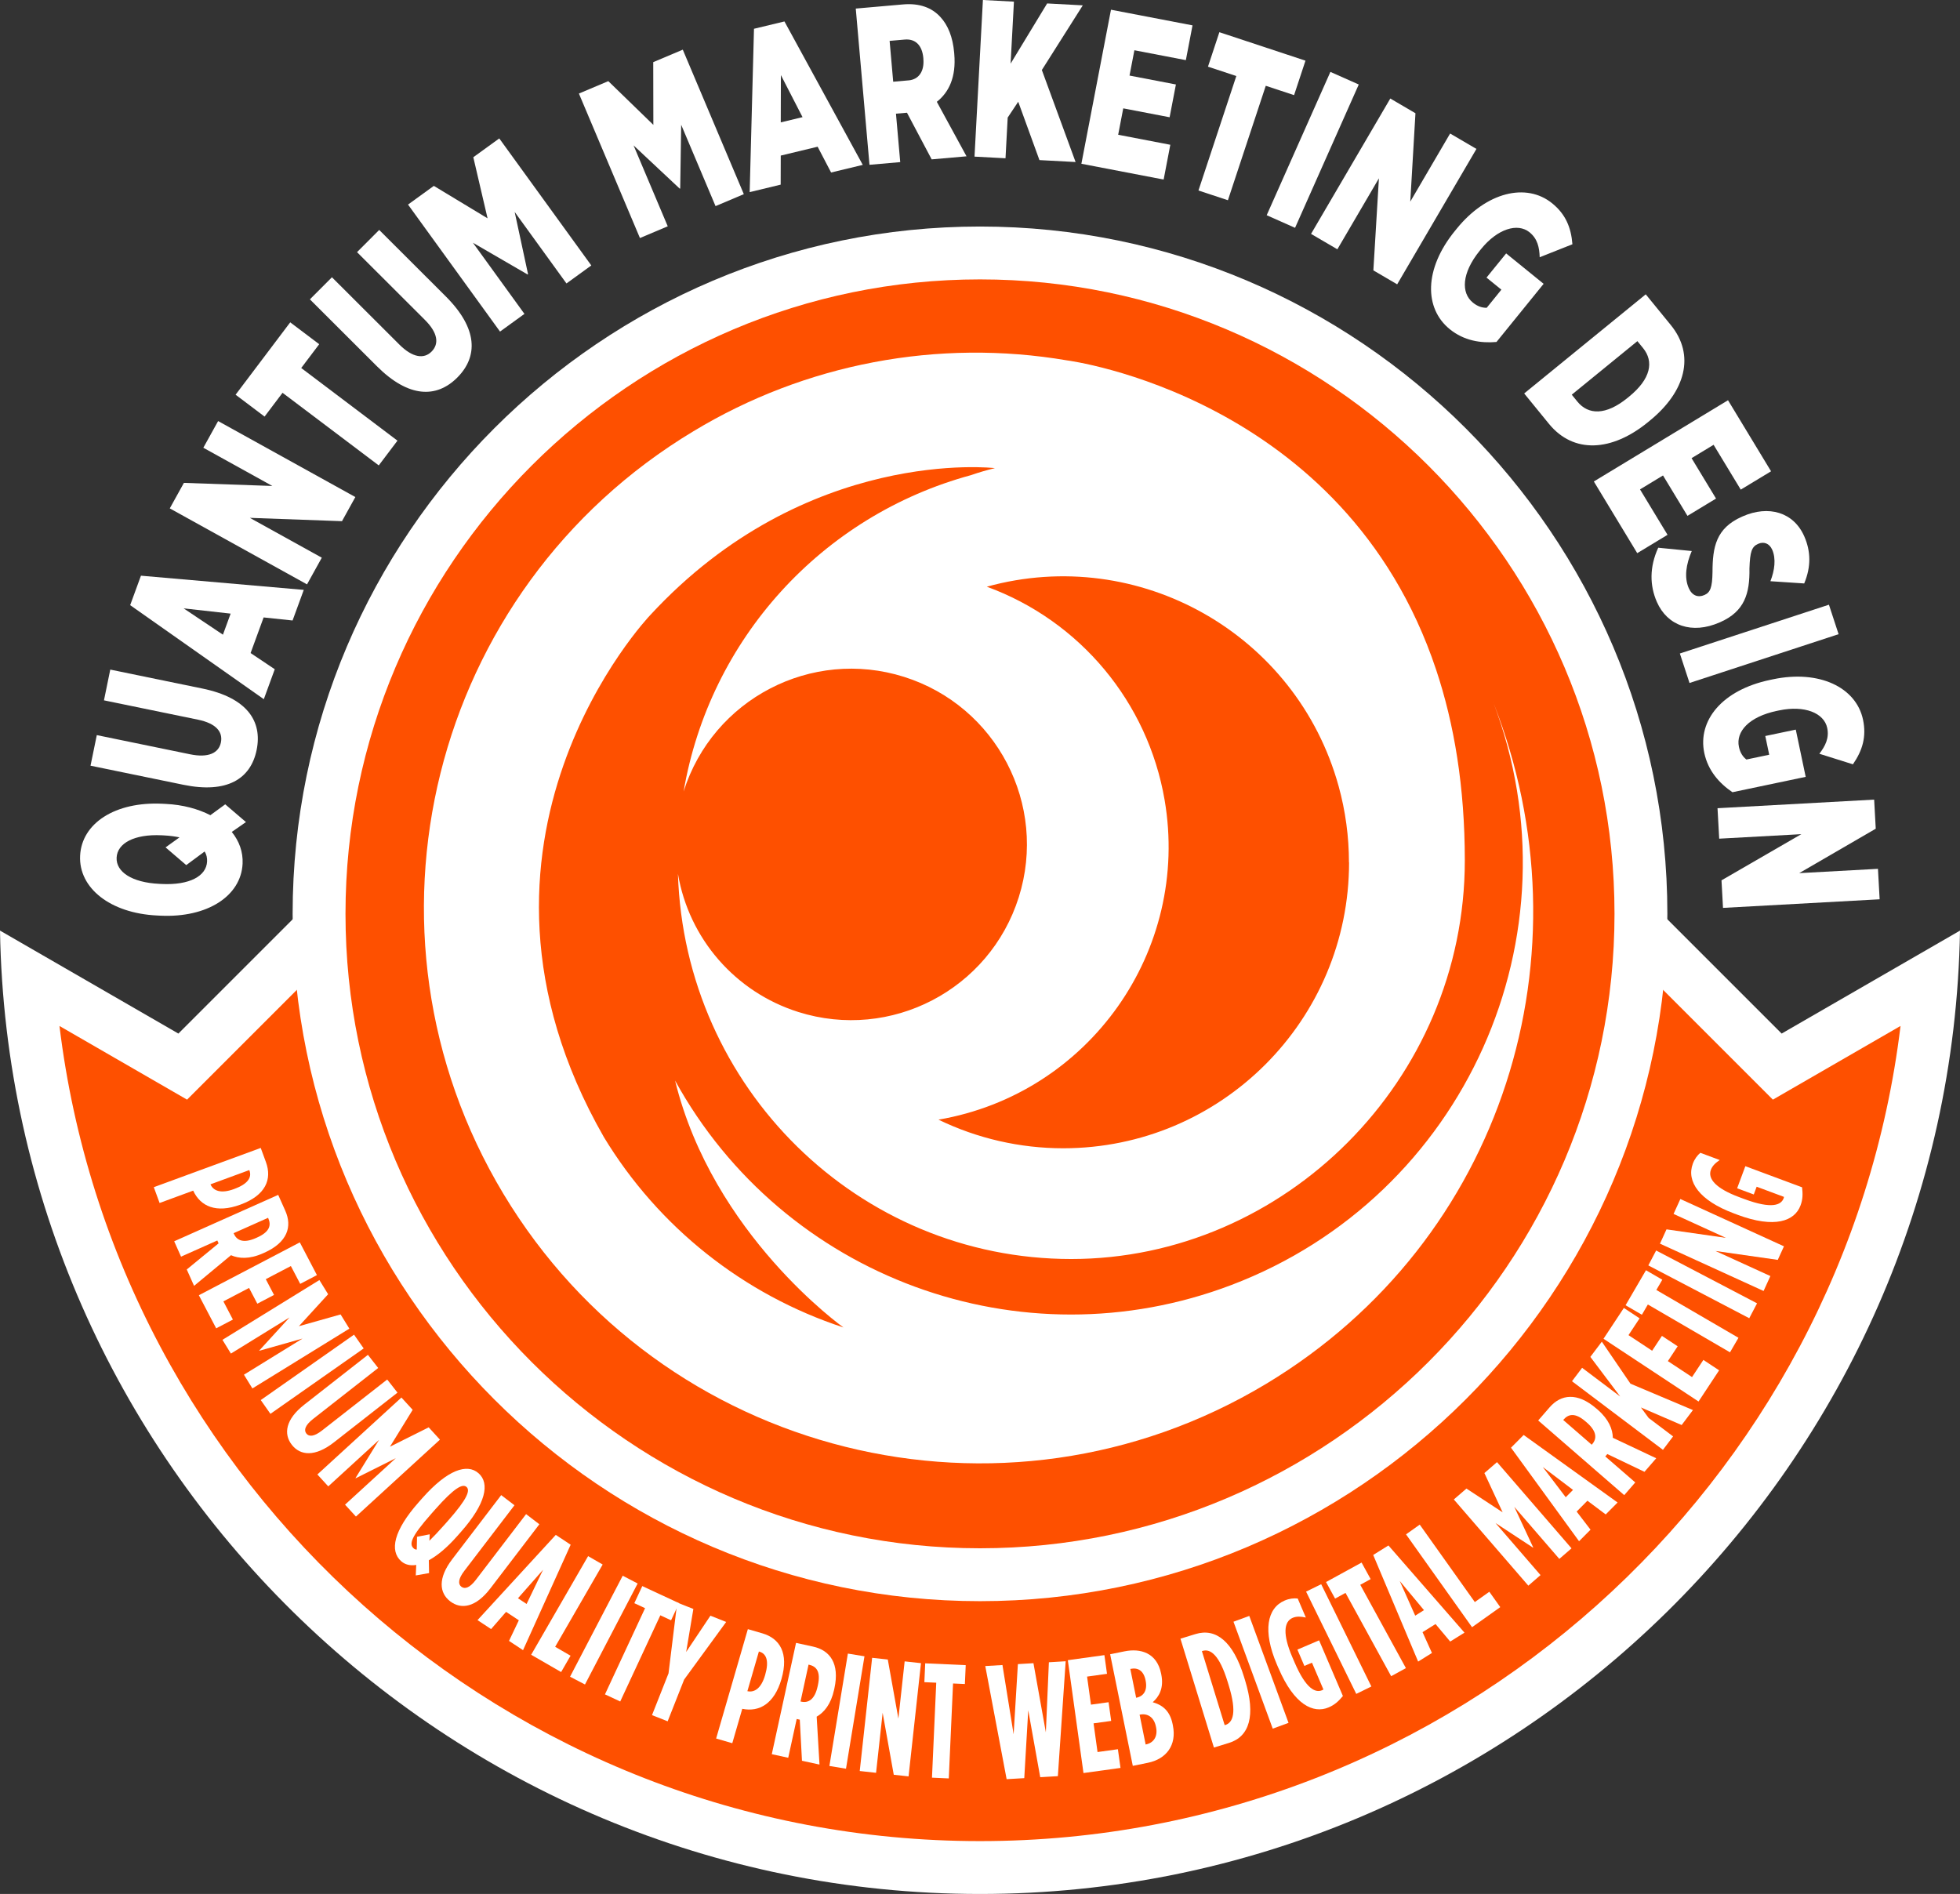 <?xml version="1.0" encoding="UTF-8"?> <svg xmlns="http://www.w3.org/2000/svg" id="Layer_1" viewBox="0 0 700 676.47"><rect x="0" y="0" width="700" height="676.47" fill="#333333" stroke="none"/><defs><style> .cls-1 { fill: #fff; } .cls-2 { fill: #fe5000; } </style></defs><path class="cls-1" d="M700,332.38c-3.21,190.07-159.18,344.09-350,344.09S3.21,522.45,0,332.38h0l63.71,36.78,70.14-70.14h432.31l70.14,70.14,63.71-36.78h0Z"></path><path class="cls-2" d="M678.76,366.45c-19.88,163.64-159.9,291.14-328.76,291.14S41.12,530.09,21.24,366.45h0l45.57,26.31,80.38-80.38h405.6l80.38,80.38,45.57-26.31h0Z"></path><path class="cls-1" d="M350,80.91c135.21,0,245.49,110.28,245.49,245.49s-110.28,245.49-245.49,245.49-245.49-110.28-245.49-245.49,110.28-245.49,245.49-245.49h0Z"></path><path class="cls-2" d="M350,99.79c124.81,0,226.61,101.8,226.61,226.6s-101.8,226.61-226.61,226.61-226.61-101.8-226.61-226.61,101.79-226.6,226.61-226.6h0Z"></path><g><path class="cls-1" d="M93.12,410.01l1.85,5.04c2.26,6.15-.09,11.89-9.04,15.18l-.11.04c-8.62,3.17-14.21.6-16.8-4.96l-.02-.05-12,4.41-2.07-5.64,38.19-14.02ZM75.19,423.05c1.03,2.3,3.71,3.36,8.35,1.66l.11-.04c4.86-1.78,6.35-4.12,5.45-6.57l-.07-.18-13.86,5.09.02.05Z"></path><path class="cls-1" d="M99.36,426.78l2.53,5.66c2.51,5.62.83,11.28-7.5,15l-.48.21c-4.83,2.16-8.63,1.91-11.41.67l-13.19,10.95-2.61-5.85,11.37-9.33s-.04-.09-.04-.09l-.42-.94-12.95,5.78-2.45-5.49,37.15-16.58ZM83.56,440.73c1.06,2.38,3.49,3.4,7.84,1.46l.42-.19c4.67-2.08,5.05-4.52,3.98-6.9l-.06-.13-12.31,5.49.12.27Z"></path><path class="cls-1" d="M107.07,443.73l6.12,11.7-5.97,3.13-3.34-6.37-8.96,4.69,2.95,5.63-5.97,3.13-2.95-5.63-9.17,4.8,3.4,6.5-5.97,3.13-6.19-11.82,36.05-18.88Z"></path><path class="cls-1" d="M114.06,457.19l3.13,5.07-10.44,11.42,14.89-4.2,3.13,5.07-34.63,21.36-3.02-4.91,20.93-12.91-15.41,4.36-.05-.08,10.81-11.82-20.93,12.91-3.02-4.91,34.63-21.36Z"></path><path class="cls-1" d="M126.44,476.7l3.45,4.92-33.31,23.36-3.45-4.92,33.31-23.36Z"></path><path class="cls-1" d="M108.7,501.68l22.7-17.77,3.67,4.69-23.24,18.2c-2.88,2.26-3.36,4-2.42,5.21.94,1.2,2.75,1.16,5.63-1.1l23.25-18.19,3.67,4.69-22.7,17.76c-6.73,5.26-11.99,4.76-15.03.88-3.04-3.88-2.26-9.11,4.47-14.37Z"></path><path class="cls-1" d="M143.36,499.15l4.02,4.4-8.11,13.17,13.83-6.92,4.02,4.4-30,27.47-3.89-4.25,18.13-16.6-14.32,7.17-.07-.07,8.4-13.63-18.13,16.6-3.89-4.25,30-27.47Z"></path><path class="cls-1" d="M148.65,558.95c-2.15.35-3.98-.11-5.35-1.31-4.24-3.75-2.69-11,6.2-21.05l1.39-1.57c8.9-10.05,15.94-12.44,20.03-8.81,4.09,3.62,2.58,10.9-6.31,20.95l-1.39,1.57c-3.62,4.09-7.03,6.9-10.07,8.55l.09,4.58-4.75.84.16-3.74ZM148.84,553.46l.1-4.57,4.53-.88-.12,2.3c1.38-1.34,3.11-3.14,5.3-5.62l1.39-1.57c6.93-7.83,7.94-10.83,6.57-12.03-1.36-1.21-4.21.15-11.14,7.98l-1.39,1.57c-7.55,8.53-7.98,10.95-6.32,12.41.29.26.67.43,1.08.41Z"></path><path class="cls-1" d="M161.5,556.92l17.5-22.91,4.74,3.62-17.93,23.46c-2.22,2.91-2.24,4.72-1.03,5.65,1.21.93,2.96.43,5.18-2.48l17.93-23.46,4.74,3.62-17.5,22.91c-5.19,6.79-10.41,7.62-14.33,4.63-3.92-2.99-4.48-8.25.7-15.04Z"></path><path class="cls-1" d="M198.47,548.2l5.34,3.53-17.01,37.66-5.01-3.31,3.51-7.36-4.56-3.01-5.35,6.15-4.85-3.2,27.95-30.44ZM188.07,572.89l5.88-12.21-8.96,10.17,3.08,2.04Z"></path><path class="cls-1" d="M210.03,555.8l5.21,3-16.97,29.39,5.5,3.18-3.37,5.84-10.7-6.18,20.34-35.23Z"></path><path class="cls-1" d="M222.4,562.8l5.33,2.78-18.81,36.07-5.33-2.78,18.81-36.07Z"></path><path class="cls-1" d="M230.38,574.39l-3.84-1.78,2.85-6.11,13.13,6.11-2.85,6.11-3.84-1.78-14.32,30.78-5.45-2.54,14.32-30.78Z"></path><path class="cls-1" d="M238.76,597.67l3.1-25.28,5.77,2.28-2.57,15.36,8.66-12.95,5.63,2.23-15.01,20.57-5.89,14.92-5.59-2.21,5.9-14.92Z"></path><path class="cls-1" d="M267.09,581.88l5.15,1.49c6.29,1.83,9.52,7.12,6.87,16.27l-.03.11c-2.56,8.82-7.93,11.8-13.94,10.6h-.05s-3.56,12.27-3.56,12.27l-5.77-1.67,11.33-39.07ZM266.97,604.05c2.46.53,4.9-1,6.28-5.74l.03-.11c1.44-4.97.45-7.55-2.06-8.28l-.19-.05-4.11,14.18h.05Z"></path><path class="cls-1" d="M284.3,586.79l6.06,1.32c6.02,1.31,9.58,6.01,7.64,14.93l-.11.51c-1.13,5.17-3.58,8.08-6.22,9.59l1.01,17.11-6.26-1.36-.78-14.68-.1-.02-1.01-.22-3.02,13.85-5.87-1.28,8.66-39.75ZM286.18,607.78c2.55.56,4.81-.79,5.83-5.45l.1-.45c1.09-5-.65-6.74-3.2-7.3l-.14-.03-2.87,13.17.29.06Z"></path><path class="cls-1" d="M302.81,590.61l5.93.97-6.6,40.15-5.93-.98,6.6-40.14Z"></path><path class="cls-1" d="M311.49,592.12l5.58.61,3.78,21.11,2.24-20.45,5.83.64-4.43,40.44-5.29-.58-3.97-22.13-2.35,21.43-5.83-.64,4.43-40.44Z"></path><path class="cls-1" d="M334.36,601.01l-4.23-.19.3-6.73,14.47.65-.3,6.74-4.23-.19-1.52,33.91-6-.27,1.52-33.91Z"></path><path class="cls-1" d="M351.88,595.06l6.14-.36,3.99,24.74,1.52-25.07,5.56-.33,4.43,24.71,1.08-25.04,6-.36-2.79,41.04-6.3.37-4.28-23.91-1.42,24.25-6.3.37-7.63-40.42Z"></path><path class="cls-1" d="M381.36,592.97l13.07-1.81.93,6.68-7.12.99,1.39,10.02,6.29-.87.93,6.68-6.29.87,1.42,10.25,7.27-1.01.93,6.68-13.22,1.83-5.59-40.3Z"></path><path class="cls-1" d="M396.49,590.85l5.12-1.04c5.69-1.16,11.56.5,13.06,7.9l.06.28c1.04,5.13-.91,8.13-3.05,9.99,3.15.9,6.08,2.74,7.11,7.81l.1.51c1.43,7.06-2.39,11.99-8.96,13.32l-5.36,1.09-8.09-39.87ZM405.87,606.37c2.61-.53,3.99-2.65,3.28-6.12l-.02-.11c-.71-3.47-2.74-4.6-5.35-4.07l-.1.02,2.09,10.31.1-.02ZM409.3,623.05c2.7-.55,4.25-2.82,3.58-6.12l-.06-.28c-.67-3.31-2.98-4.79-5.68-4.24l-.14.03,2.16,10.65.14-.03Z"></path><path class="cls-1" d="M421.59,585.29l5.37-1.65c7.35-2.26,13.47,2.73,17.31,15.23l.41,1.33c3.84,12.5,1.58,20.07-5.77,22.32l-5.37,1.65-11.95-38.88ZM437.61,616.11c2.73-.84,4.21-4.4,1.23-14.12l-.41-1.34c-2.99-9.72-6.21-11.83-8.94-10.99l-.24.07,8.13,26.44.24-.07Z"></path><path class="cls-1" d="M440.53,579.23l5.64-2.07,14.02,38.19-5.64,2.07-14.02-38.19Z"></path><path class="cls-1" d="M456.59,595.81l-.55-1.28c-5.17-12.08-3.49-20.19,2.76-22.86,1.68-.72,3.26-.89,4.67-.73l2.9,6.79c-1.77-.38-3.27-.5-4.72.12-3.17,1.36-3.57,5.95-.11,14.02l.78,1.82c4.18,9.78,7.59,10.98,9.85,10.01.18-.08.23-.1.48-.27l-4.09-9.57-2.71,1.16-2.49-5.83,7.75-3.31,8.5,19.88c-1.56,1.87-2.94,3.15-5.07,4.06-5.53,2.36-12.36-.97-17.94-14.02Z"></path><path class="cls-1" d="M466.46,568.48l5.39-2.65,17.92,36.53-5.39,2.65-17.92-36.53Z"></path><path class="cls-1" d="M480.54,568.93l-3.72,2.04-3.24-5.91,12.7-6.96,3.24,5.91-3.71,2.03,16.3,29.76-5.27,2.89-16.3-29.76Z"></path><path class="cls-1" d="M490.44,555.38l5.43-3.39,27.16,31.14-5.1,3.18-5.24-6.25-4.64,2.9,3.36,7.43-4.93,3.08-16.05-38.08ZM508.57,575.1l-8.66-10.42,5.52,12.38,3.13-1.96Z"></path><path class="cls-1" d="M502.15,548.03l4.9-3.48,19.67,27.66,5.18-3.68,3.91,5.49-10.08,7.17-23.58-33.16Z"></path><path class="cls-1" d="M519.22,535.57l4.51-3.9,12.93,8.49-6.52-14.03,4.51-3.9,26.61,30.79-4.36,3.77-16.08-18.6,6.76,14.52-.08.06-13.39-8.79,16.08,18.6-4.36,3.77-26.61-30.79Z"></path><path class="cls-1" d="M539.65,517.07l4.51-4.54,33.55,24.12-4.24,4.26-6.53-4.9-3.85,3.88,4.96,6.47-4.1,4.12-24.31-33.41ZM561.79,532.15l-10.8-8.18,8.2,10.8,2.6-2.62Z"></path><path class="cls-1" d="M549.35,507.36l4.07-4.69c4.03-4.65,9.87-5.52,16.76.46l.4.34c3.99,3.47,5.38,7.01,5.43,10.06l15.5,7.32-4.2,4.84-13.26-6.35s-.06.07-.06.07l-.68.78,10.71,9.29-3.94,4.54-30.72-26.67ZM568.67,515.78c1.71-1.97,1.61-4.6-1.99-7.73l-.35-.3c-3.86-3.35-6.23-2.66-7.94-.69l-.1.11,10.18,8.84.19-.22Z"></path><path class="cls-1" d="M561.42,493.34l3.62-4.8,13.6,10.25-10.66-14.15,4.1-5.43,10.23,15,22.31,9.42-4.03,5.35-14.55-6.28,2.77,3.76,8.72,6.58-3.62,4.8-32.48-24.5Z"></path><path class="cls-1" d="M572.68,478.17l7.27-11.01,5.62,3.71-3.96,6,8.44,5.57,3.5-5.3,5.62,3.71-3.5,5.3,8.63,5.7,4.05-6.13,5.62,3.72-7.35,11.14-33.95-22.42Z"></path><path class="cls-1" d="M588.52,465.93l-2.13,3.66-5.83-3.39,7.29-12.51,5.83,3.39-2.13,3.66,29.33,17.08-3.02,5.19-29.33-17.08Z"></path><path class="cls-1" d="M588.69,451.96l2.79-5.32,36.04,18.87-2.79,5.32-36.05-18.87Z"></path><path class="cls-1" d="M592.85,444.2l2.33-5.11,21.23,3.04-18.71-8.55,2.43-5.33,37,16.9-2.21,4.84-22.25-3.18,19.61,8.96-2.43,5.33-37-16.9Z"></path><path class="cls-1" d="M620.56,433.88l-1.31-.49c-12.31-4.58-17.03-11.38-14.67-17.75.64-1.71,1.6-2.98,2.69-3.89l6.92,2.58c-1.5,1.02-2.61,2.02-3.16,3.5-1.2,3.23,1.86,6.68,10.08,9.74l1.85.69c9.97,3.71,13.18,2.07,14.04-.24.07-.18.09-.23.13-.53l-9.75-3.63-1.03,2.77-5.94-2.21,2.93-7.89,20.26,7.54c.28,2.42.26,4.3-.55,6.47-2.09,5.63-9.22,8.29-22.51,3.34Z"></path></g><g><path class="cls-1" d="M87.84,293.62l-5.06,3.52c2.65,3.27,4.06,7.16,3.86,11.34-.55,11.56-12.62,19.37-29.33,18.57l-1.2-.06c-16.71-.8-28.05-9.79-27.5-21.35.56-11.62,12.54-19.37,29.33-18.57l1.2.06c6.16.29,11.61,1.79,15.99,4.03l5.31-3.88,7.39,6.33ZM73.08,304.13l-6.56,4.86-7.39-6.33,4.98-3.58c-1.59-.32-3.42-.59-5.42-.69l-.96-.05c-9.75-.47-15.84,2.82-16.08,7.98-.24,5.11,5.5,8.89,15.18,9.36l.96.05c9.91.47,15.92-2.81,16.17-8.04.06-1.29-.2-2.47-.87-3.56Z"></path><path class="cls-1" d="M65.49,280.3l-33.16-6.82,2.24-10.92,33.32,6.85c6.58,1.35,10.23-.47,11-4.21.78-3.8-1.7-6.82-8.21-8.16l-33.55-6.9,2.25-10.98,32.92,6.77c15.91,3.27,21.47,11.64,19.35,21.96-2.12,10.31-10.56,15.62-26.16,12.41Z"></path><path class="cls-1" d="M46.49,216.14l3.85-10.52,58.15,5.07-4,10.93-10.34-1.09-4.65,12.72,8.63,5.78-3.91,10.7-47.72-33.58ZM82.37,219.17l-16.79-1.88,14.04,9.4,2.75-7.52Z"></path><path class="cls-1" d="M60.64,181.57l5.04-9.1,31.59,1.1-24.65-13.65,5.28-9.53,49.01,27.14-4.77,8.62-32.91-1.19,25.7,14.23-5.28,9.53-49.01-27.14Z"></path><path class="cls-1" d="M100.91,140.29l-6.42,8.5-10.35-7.81,19.51-25.85,10.35,7.81-6.42,8.5,34.37,25.95-6.68,8.84-34.37-25.94Z"></path><path class="cls-1" d="M134.64,130.84l-23.96-23.92,7.87-7.89,24.07,24.03c4.76,4.75,8.81,5.23,11.5,2.53,2.74-2.74,2.33-6.64-2.37-11.33l-24.24-24.2,7.92-7.93,23.79,23.75c11.5,11.48,11.53,21.52,4.1,28.97-7.44,7.45-17.41,7.24-28.68-4.01Z"></path><path class="cls-1" d="M145.72,73.07l9.22-6.68,19.19,11.59-5.09-21.82,9.27-6.72,32.87,45.37-8.87,6.43-18.5-25.54,4.78,22.23-.15.11-19.54-11.34,18.4,25.41-8.72,6.32-32.86-45.37Z"></path><path class="cls-1" d="M206.76,33.41l10.49-4.43,16.09,15.62-.04-22.4,10.55-4.46,21.8,51.61-10.1,4.27-12.27-29.05-.35,22.74-.17.07-16.49-15.45,12.21,28.9-9.93,4.19-21.8-51.61Z"></path><path class="cls-1" d="M269.27,10.28l10.89-2.62,27.97,51.23-11.31,2.72-4.81-9.21-13.17,3.17-.03,10.38-11.07,2.67,1.54-58.33ZM286.62,41.84l-7.73-15.02-.05,16.89,7.78-1.87Z"></path><path class="cls-1" d="M305.64,3.06l16.87-1.48c5.77-.51,10.29,1.1,13.38,4.53,2.67,2.9,4.39,7.09,4.89,12.75l.03.4c.73,8.29-1.95,13.75-6.23,17.1l10.61,19.47-12.45,1.09-8.82-16.66-3.93.34,1.52,17.3-10.98.96-4.9-55.81ZM324.46,28.72c3.74-.33,5.71-3.31,5.31-7.78v-.16c-.43-4.78-2.97-6.97-6.65-6.65l-5.4.47,1.28,14.59,5.46-.48Z"></path><path class="cls-1" d="M351.05,0l11.07.59-1.19,22.14,13.05-21.5,12.73.68-14.62,23.1,12.05,32.86-12.91-.69-7.58-20.84-3.76,5.65-.78,14.54-11.07-.59,3-55.94Z"></path><path class="cls-1" d="M396.76,3.47l29.14,5.59-2.38,12.42-18.38-3.53-1.74,9.04,16.57,3.18-2.25,11.71-16.56-3.18-1.81,9.43,18.62,3.58-2.38,12.42-29.38-5.64,10.57-55.02Z"></path><path class="cls-1" d="M441.53,27.15l-10.11-3.34,4.07-12.31,30.75,10.17-4.07,12.31-10.11-3.34-13.52,40.88-10.52-3.48,13.52-40.88Z"></path><path class="cls-1" d="M475.14,25.68l10.13,4.5-22.75,51.19-10.13-4.5,22.75-51.19Z"></path><path class="cls-1" d="M496.54,35.19l8.98,5.26-1.85,31.56,14.23-24.32,9.4,5.5-28.31,48.36-8.5-4.98,1.98-32.88-14.84,25.35-9.4-5.5,28.31-48.36Z"></path><path class="cls-1" d="M519.56,82.54l.71-.87c10.59-13.06,24.83-16.55,34.07-9.06,4.78,3.88,6.76,8.58,7.24,14.63l-11.69,4.64c-.11-3.49-.76-6.59-3.63-8.92-4.26-3.45-11.44-1.24-17.29,5.97l-.5.62c-6.45,7.96-6.73,15.05-2.43,18.54,1.67,1.36,3.32,1.87,4.93,1.84l5.24-6.47-5.31-4.31,7.01-8.64,13.39,10.86-16.84,20.77c-5.63.49-11.61-.45-16.68-4.56-9.14-7.41-9.26-21.43,1.78-35.04Z"></path><path class="cls-1" d="M587.76,105.12l8.95,10.97c8.76,10.73,5.3,23.72-7.48,34.14l-.74.61c-12.78,10.42-26.48,11.35-35.31.52l-8.83-10.83,43.42-35.41ZM584.78,121.85l-23.44,19.12,2.02,2.48c3.89,4.77,10.16,4.98,17.91-1.34l.56-.46c7.82-6.37,8.87-12.55,4.98-17.32l-2.02-2.48Z"></path><path class="cls-1" d="M617.14,142.94l15.38,25.39-10.82,6.55-9.7-16.01-7.87,4.77,8.74,14.43-10.2,6.18-8.74-14.43-8.21,4.98,9.83,16.22-10.82,6.55-15.5-25.6,47.92-29.02Z"></path><path class="cls-1" d="M592.22,195.63l11.98,1.18c-2.03,4.73-2.76,9.42-1.07,13.26,1.19,2.7,3.35,3.44,5.55,2.47l.07-.03c2.05-.9,2.78-2.64,2.86-8.19.02-8.89,1.23-15.68,10.53-19.78l.22-.1c9.3-4.1,18.23-1.51,22.02,7.12,2.33,5.3,2.49,10.81-.02,16.83l-12.07-.8c1.52-3.9,2.06-8.04.64-11.25-1.02-2.31-3.05-2.96-4.96-2.12l-.07.03c-2.27,1-2.9,2.76-3.1,8.84.15,8.88-1.74,15.3-10.46,19.14l-.15.06c-9.96,4.39-18.72,1.19-22.44-7.27-2.58-5.86-2.69-12.47.47-19.38Z"></path><path class="cls-1" d="M653.19,215.98l3.45,10.53-53.24,17.43-3.45-10.53,53.24-17.43Z"></path><path class="cls-1" d="M632.13,242.85l1.1-.23c16.45-3.45,29.7,2.83,32.14,14.45,1.26,6.03-.16,10.92-3.61,15.92l-11.99-3.77c2.12-2.77,3.57-5.59,2.81-9.21-1.12-5.36-8.09-8.18-17.18-6.27l-.78.16c-10.03,2.1-14.72,7.43-13.58,12.85.44,2.11,1.4,3.54,2.67,4.53l8.15-1.71-1.4-6.69,10.89-2.28,3.54,16.87-26.16,5.49c-4.67-3.17-8.72-7.67-10.06-14.05-2.41-11.51,6.33-22.46,23.48-26.06Z"></path><path class="cls-1" d="M669.34,285.6l.57,10.39-27.34,15.87,28.13-1.54.6,10.88-55.94,3.07-.54-9.84,28.51-16.49-29.33,1.61-.6-10.88,55.94-3.07Z"></path></g><path class="cls-1" d="M533.28,250.76c31.68,83.3-10.16,176.51-93.46,208.19-75.18,28.59-159.93-2.54-198.72-73,13.45,55.04,60.14,88.18,60.14,88.18-35.73-11.72-66.08-35.84-85.57-67.99-60.5-105.69,16.48-186.36,16.48-186.36,55.86-60.57,123.19-52.58,123.19-52.58-2.89.69-5.73,1.53-8.54,2.5-53.3,14.48-93.36,58.57-102.66,113.02,10.43-33.05,45.68-51.4,78.73-40.97,33.05,10.43,51.4,45.68,40.97,78.73-10.43,33.05-45.68,51.4-78.73,40.97-22.46-7.09-39.06-26.15-42.99-49.37,2.39,76.42,64.37,137.6,140.45,137.6s140.58-63.74,140.58-142.38c0-26.35-3.83-48.86-10.24-68.08-32.6-97.81-131.82-110.5-131.82-110.5-46.08-7.85-93.44,1.13-133.44,25.31-93.95,56.48-124.33,178.44-67.85,272.39,56.48,93.95,178.44,124.33,272.39,67.85,85.09-51.22,116.43-153.99,81.08-243.52ZM481.81,307.97c.02,56.4-45.68,102.13-102.07,102.16-15.44,0-30.68-3.49-44.57-10.22h0c53.84-9.24,89.99-60.37,80.76-114.2-5.99-34.93-30.22-63.99-63.5-76.16h0c54.37-15.02,110.63,16.88,125.65,71.25,2.45,8.88,3.69,18.04,3.69,27.25l.05-.07Z"></path></svg> 